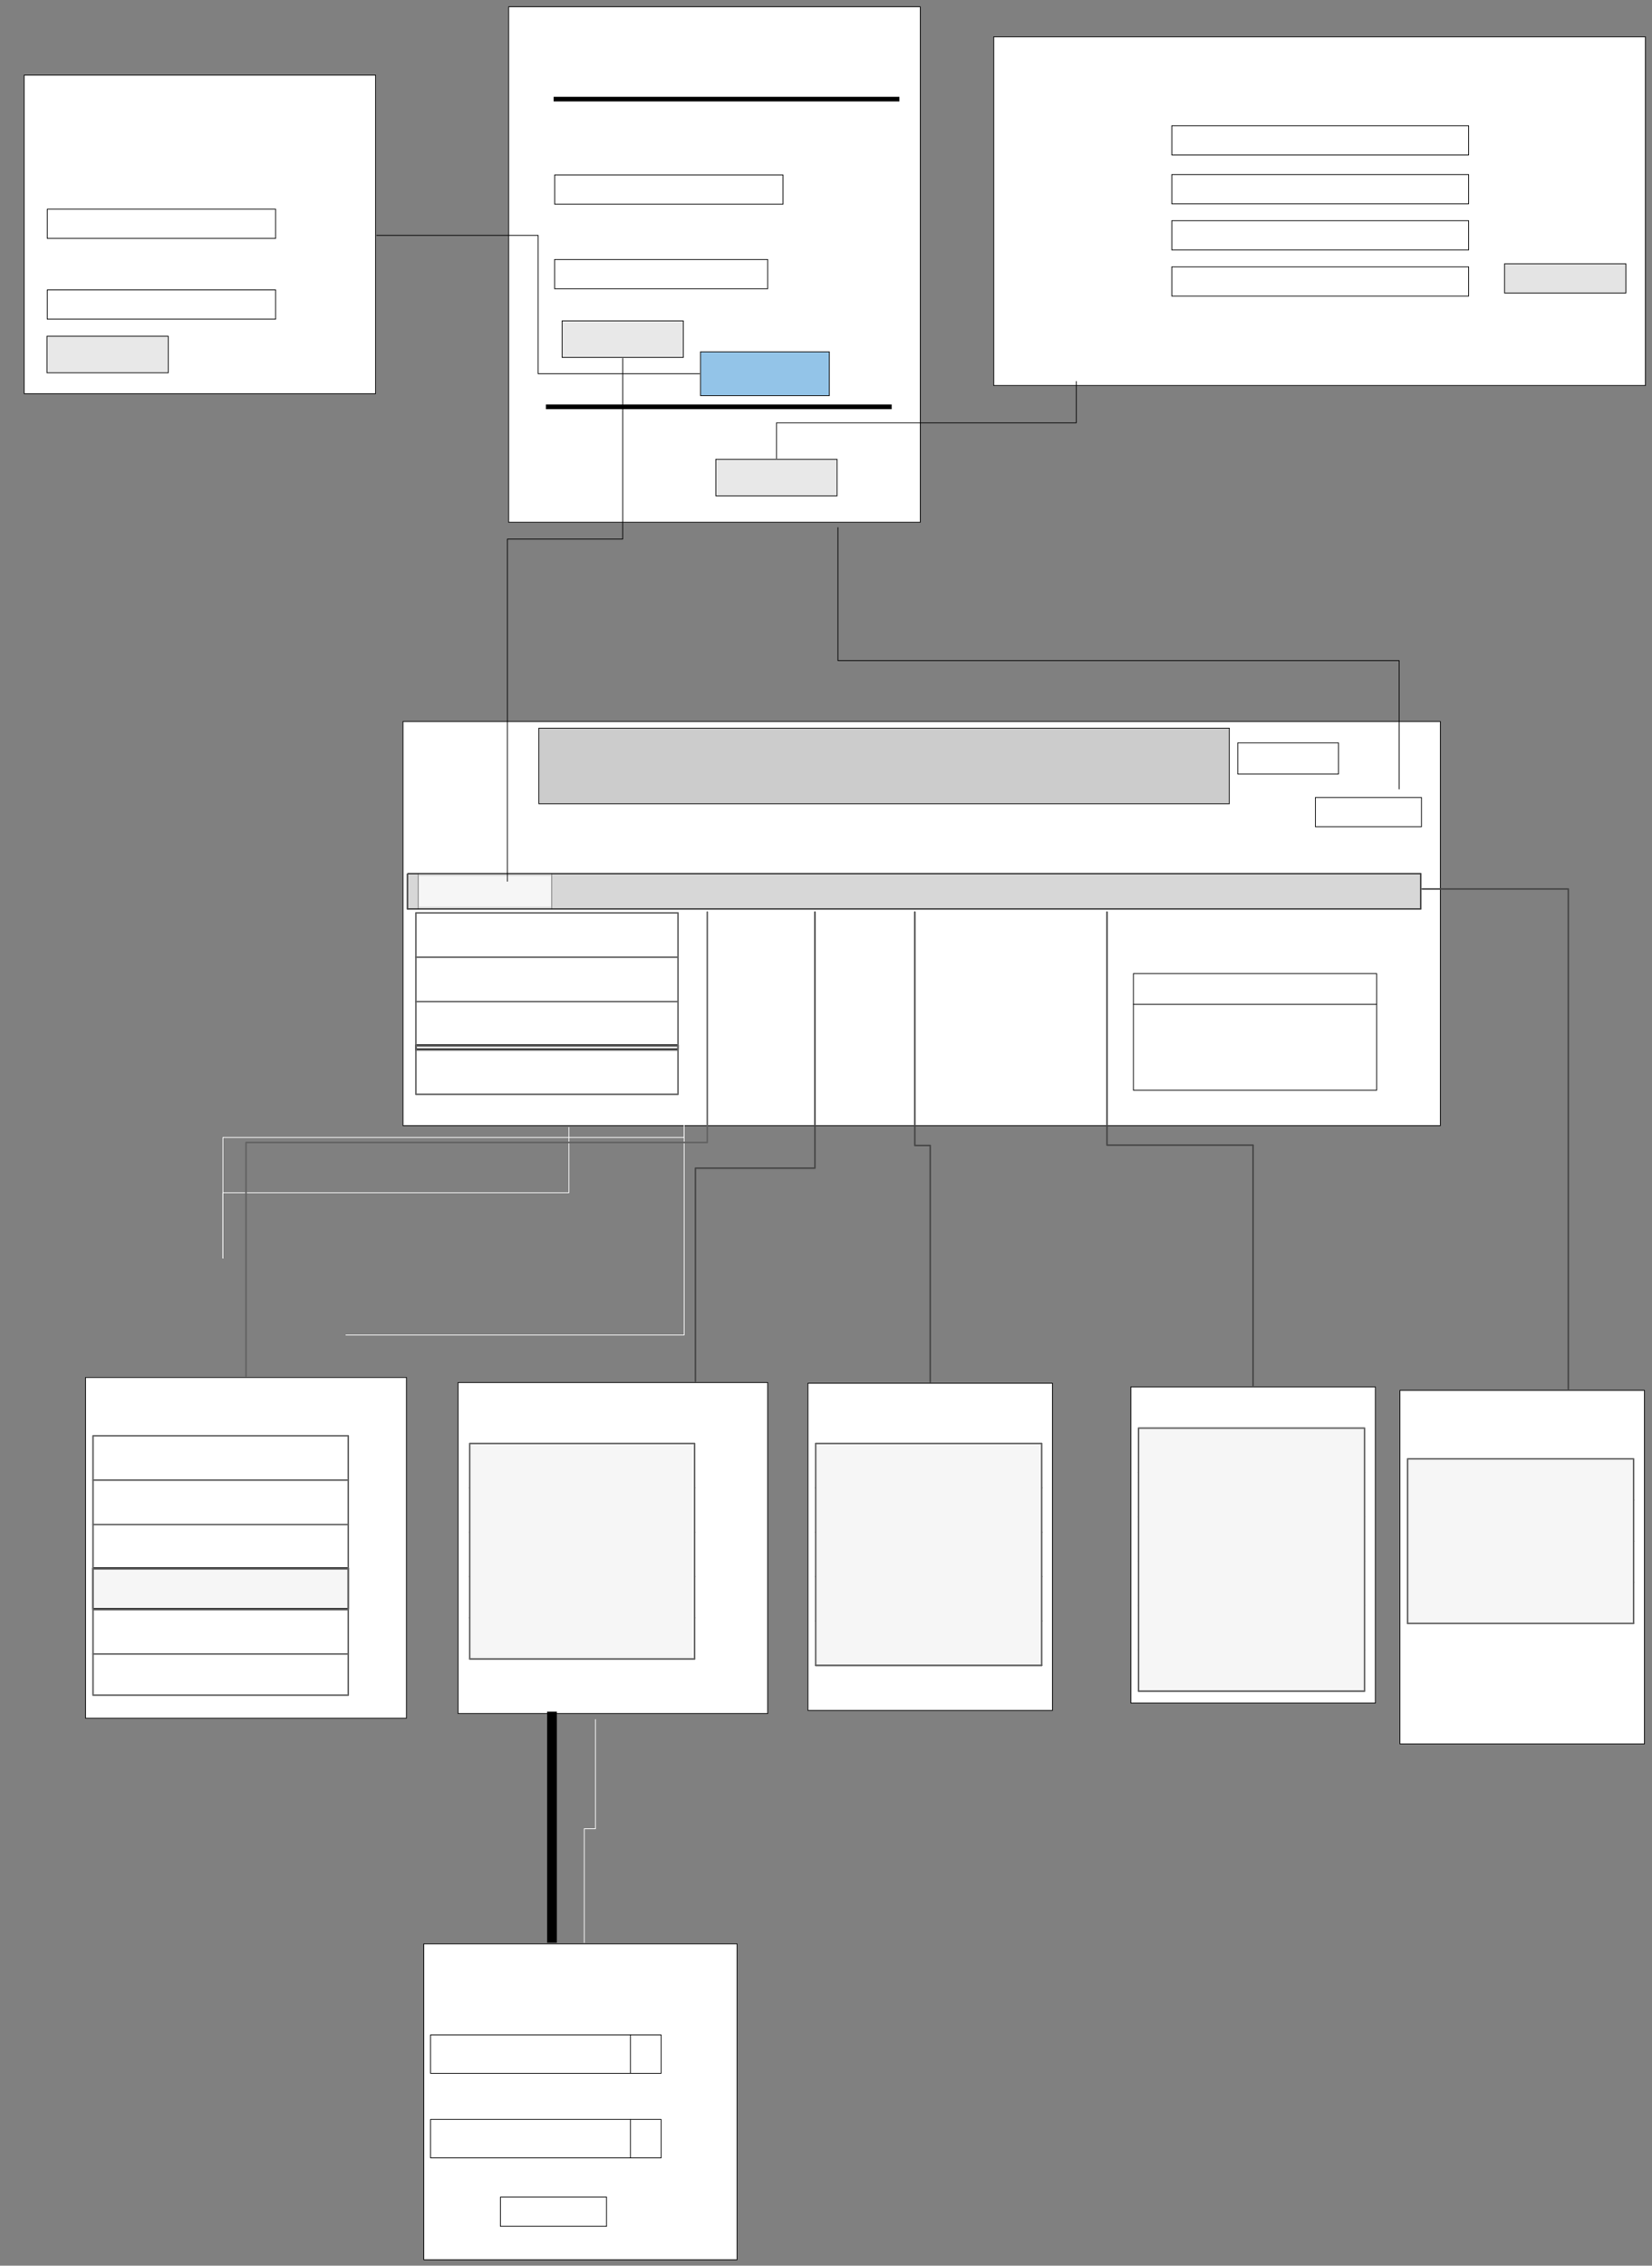 <svg xmlns="http://www.w3.org/2000/svg" xmlns:svg="http://www.w3.org/2000/svg" xmlns:xlink="http://www.w3.org/1999/xlink" version="1.0" viewBox="395 32 1074.445 1473.069"><rect x="395" y="32" width="1074.445" height="1473.069" fill="#808080" stroke="none"/><defs><style type="text/css">
        @font-face {
            font-family: 'lt_bold';
            src: url('undefined/assets/fonts/lato/lt-bold-webfont.woff2') format('woff2'),
                url('undefined/assets/fonts/lato/lt-bold-webfont.woff') format('woff');
            font-weight: normal;
            font-style: normal;
        }
        @font-face {
            font-family: 'lt_bold_italic';
            src: url('undefined/assets/fonts/lato/lt-bolditalic-webfont.woff2') format('woff2'),
                url('undefined/assets/fonts/lato/lt-bolditalic-webfont.woff') format('woff');
            font-weight: normal;
            font-style: normal;
        }
        @font-face {
            font-family: 'lt_italic';
            src: url('undefined/assets/fonts/lato/lt-italic-webfont.woff2') format('woff2'),
                url('undefined/assets/fonts/lato/lt-italic-webfont.woff') format('woff');
            font-weight: normal;
            font-style: normal;
        }
        @font-face {
            font-family: 'lt_regular';
            src: url('undefined/assets/fonts/lato/lt-regular-webfont.woff2') format('woff2'),
                url('undefined/assets/fonts/lato/lt-regular-webfont.woff') format('woff');
            font-weight: normal;
            font-style: normal;
        }
        @font-face {
            font-family: 'lt-hairline';
            src: url('undefined/assets/fonts/embed/lt-hairline-webfont.woff2') format('woff2'),
                url('undefined/assets/fonts/embed/lt-hairline-webfont.woff') format('woff');
            font-weight: normal;
            font-style: normal;
        }
        @font-face {
            font-family: 'lt-thinitalic';
            src: url('undefined/assets/fonts/embed/lt-thinitalic-webfont.woff2') format('woff2'),
                url('undefined/assets/fonts/embed/lt-thinitalic-webfont.woff') format('woff');
            font-weight: normal;
            font-style: normal;
        }
        @font-face {
            font-family: 'champagne';
            src: url('undefined/assets/fonts/embed/champagne-webfont.woff2') format('woff2'),
                url('undefined/assets/fonts/embed/champagne-webfont.woff') format('woff');
            font-weight: normal;
            font-style: normal;
        }
        @font-face {
            font-family: 'indie';
            src: url('undefined/assets/fonts/embed/indie-flower-webfont.woff2') format('woff2'),
                url('undefined/assets/fonts/embed/indie-flower-webfont.woff') format('woff');
            font-weight: normal;
            font-style: normal;
        }
        @font-face {
            font-family: 'bebas';
            src: url('undefined/assets/fonts/embed/bebasneue_regular-webfont.woff2') format('woff2'),
                url('undefined/assets/fonts/embed/bebasneue_regular-webfont.woff') format('woff');
            font-weight: normal;
            font-style: normal;
        }
        @font-face {
            font-family: 'bree';
            src: url('undefined/assets/fonts/embed/breeserif-regular-webfont.woff2') format('woff2'),
                url('undefined/assets/fonts/embed/breeserif-regular-webfont.woff') format('woff');
            font-weight: normal;
            font-style: normal;
        }
        @font-face {
            font-family: 'spartan';
            src: url('undefined/assets/fonts/embed/leaguespartan-bold-webfont.woff2') format('woff2'),
                url('undefined/assets/fonts/embed/leaguespartan-bold-webfont.woff') format('woff');
            font-weight: normal;
            font-style: normal;
        }
        @font-face {
            font-family: 'montserrat';
            src: url('undefined/assets/fonts/embed/montserrat-medium-webfont.woff2') format('woff2'),
                url('undefined/assets/fonts/embed/montserrat-medium-webfont.woff') format('woff');
            font-weight: normal;
            font-style: normal;
        }
        @font-face {
            font-family: 'open_sanscondensed';
            src: url('undefined/assets/fonts/embed/opensans-condlight-webfont.woff2') format('woff2'),
                url('undefined/assets/fonts/embed/opensans-condlight-webfont.woff') format('woff');
            font-weight: normal;
            font-style: normal;
        }
        @font-face {
            font-family: 'open_sansitalic';
            src: url('undefined/assets/fonts/embed/opensans-italic-webfont.woff2') format('woff2'),
                url('undefined/assets/fonts/embed/opensans-italic-webfont.woff') format('woff');
            font-weight: normal;
            font-style: normal;
        }
        @font-face {
            font-family: 'playfair';
            src: url('undefined/assets/fonts/embed/playfairdisplay-regular-webfont.woff2') format('woff2'),
                url('undefined/assets/fonts/embed/playfairdisplay-regular-webfont.woff') format('woff');
            font-weight: normal;
            font-style: normal;
        }
        @font-face {
            font-family: 'raleway';
            src: url('undefined/assets/fonts/embed/raleway-regular-webfont.woff2') format('woff2'),
                url('undefined/assets/fonts/embed/raleway-regular-webfont.woff') format('woff');
            font-weight: normal;
            font-style: normal;
        }
        @font-face {
            font-family: 'courier_prime';
            src: url('undefined/assets/fonts/embed/courier_prime-webfont.woff2') format('woff2'),
                url('undefined/assets/fonts/embed/courier_prime-webfont.woff') format('woff');
            font-weight: normal;
            font-style: normal;
        }
        p {
            margin: 0;
        }
        </style></defs><g id="25e3mzulc7"><g transform="translate(655 500)"><path d="M 2.122,1.104 L 676.784,1.104 L 676.784,263.851 L 2.122,263.851 Z" fill="rgb(255, 255, 255)" stroke="rgb(1, 1, 1)" stroke-width="0.5" vector-effect="non-scaling-stroke"/></g></g><g id="1kfls4w5gx"><g transform="translate(1040 55)"><path d="M 1.333,0.953 L 425.113,0.953 L 425.113,227.661 L 1.333,227.661 Z" fill="rgb(255, 255, 255)" stroke="rgb(0, 0, 0)" stroke-width="0.5" vector-effect="non-scaling-stroke"/></g></g><g id="258auykmhj"><g transform="translate(1156.15 240)"></g></g><g id="5179nwoji1"><g transform="translate(1115 85)"></g></g><g id="7vsdd0y4g8"><g transform="translate(1156.15 113.25)"><path d="M 0.975,0.5 L 194.025,0.5 L 194.025,19.5 L 0.975,19.5 Z" fill="rgb(255, 255, 255)" stroke="rgb(0, 0, 0)" stroke-width="0.5" vector-effect="non-scaling-stroke"/></g></g><g id="bw7r0u8y1l"><g transform="translate(1088.25 115)"></g></g><g id="z3efp2d9ff"><g transform="translate(1373 203)"><path d="M 0.571,0.5 L 79.428,0.5 L 79.428,19.5 L 0.571,19.5 Z" fill="rgb(228, 228, 228)" stroke="rgb(0, 0, 0)" stroke-width="0.5"/></g></g><g id="2nvmumi21a"><g transform="translate(1088.25 145)"></g></g><g id="adpbxdmk0u"><g transform="translate(1063.25 174.1)"></g></g><g id="96ancn1fqn"><g transform="translate(1088.25 205)"></g></g><g id="2obyv00oi8"><g transform="translate(1156.15 145)"><path d="M 0.975,0.5 L 194.025,0.5 L 194.025,19.5 L 0.975,19.5 Z" fill="rgb(255, 255, 255)" stroke="rgb(0, 0, 0)" stroke-width="0.5" vector-effect="non-scaling-stroke"/></g></g><g id="7yo02ti43v"><g transform="translate(1156.15 175)"><path d="M 0.975,0.5 L 194.025,0.5 L 194.025,19.5 L 0.975,19.5 Z" fill="rgb(255, 255, 255)" stroke="rgb(0, 0, 0)" stroke-width="0.5" vector-effect="non-scaling-stroke"/></g></g><g id="p1v2muvtlx"><g transform="translate(1156.15 205)"><path d="M 0.975,0.5 L 194.025,0.5 L 194.025,19.5 L 0.975,19.5 Z" fill="rgb(255, 255, 255)" stroke="rgb(0, 0, 0)" stroke-width="0.5" vector-effect="non-scaling-stroke"/></g></g><g id="rjvwe530tr"><g transform="translate(725 35)"><path d="M 0.842,1.408 L 268.516,1.408 L 268.516,336.586 L 0.842,336.586 Z" fill="rgb(255, 255, 255)" stroke="rgb(0, 0, 0)" stroke-width="0.5" vector-effect="non-scaling-stroke"/></g></g><g id="2atd31zu6q"><g transform="translate(755 66.85)"></g></g><g id="4cd1fhiy4x"><g transform="translate(755 94.95)"><path d="M 0.562,0.5 L 224.438,0.5 L 224.438,2.5 L 0.562,2.5 Z" fill="rgb(0, 0, 0)" stroke="rgb(0, 0, 0)" stroke-width="1" vector-effect="non-scaling-stroke"/></g></g><g id="2cmoyozwf6"><g transform="translate(755 120.25)"></g></g><g id="1z5liztj8i"><g transform="translate(755 175.25)"></g></g><g id="2ki3v1svt5"><g transform="translate(755 145.25)"><path d="M 0.75,0.5 L 149.25,0.5 L 149.25,19.5 L 0.75,19.5 Z" fill="rgb(255, 255, 255)" stroke="rgb(0, 0, 0)" stroke-width="0.5" vector-effect="non-scaling-stroke"/></g></g><g id="12u3rdhiua"><g transform="translate(755 200.25)"><path d="M 0.7,0.5 L 139.3,0.5 L 139.3,19.5 L 0.7,19.5 Z" fill="rgb(255, 255, 255)" stroke="rgb(0, 0, 0)" stroke-width="0.5" vector-effect="non-scaling-stroke"/></g></g><g id="1rcfsqo5v1"><g transform="translate(760 240)"><path d="M 0.571,0.625 L 79.428,0.625 L 79.428,24.375 L 0.571,24.375 Z" fill="rgb(232, 232, 232)" stroke="rgb(0, 0, 0)" stroke-width="0.5"/></g></g><g id="1zay7b3tta"><g transform="translate(750 295)"><path d="M 0.562,0.5 L 224.438,0.5 L 224.438,2.5 L 0.562,2.5 Z" fill="rgb(0, 0, 0)" stroke="rgb(0, 0, 0)" stroke-width="1" vector-effect="non-scaling-stroke"/></g></g><g id="6epm19bn90"><g transform="translate(805 310)"></g></g><g id="18wj6x7713"><g transform="translate(860 330)"><path d="M 0.571,0.625 L 79.428,0.625 L 79.428,24.375 L 0.571,24.375 Z" fill="rgb(232, 232, 232)" stroke="rgb(0, 0, 0)" stroke-width="0.5"/></g></g><g id="4qgd4smjiu"><g transform="translate(410 80)"><path d="M 0.719,0.87 L 229.281,0.87 L 229.281,207.967 L 0.719,207.967 Z" fill="rgb(255, 255, 255)" stroke="rgb(1, 1, 1)" stroke-width="0.5" vector-effect="non-scaling-stroke"/></g></g><g id="1bb0ler911"><g transform="translate(850 260)"><path d="M 0.607,0.75 L 84.393,0.75 L 84.393,29.25 L 0.607,29.25 Z" fill="rgb(147, 196, 232)" stroke="rgb(1, 1, 1)" stroke-width="0.5"/></g></g><g id="1r1s544sa6"><g transform="translate(425 142.5)"></g></g><g id="kmevndabt1"><g transform="translate(425 167.5)"><path d="M 0.75,0.5 L 149.25,0.5 L 149.25,19.5 L 0.75,19.5 Z" fill="rgb(255, 255, 255)" stroke="rgb(0, 0, 0)" stroke-width="0.5" vector-effect="non-scaling-stroke"/></g></g><g id="vrwos1sqnc"><g transform="translate(410 95)"><path d="M 0.369,0.5 L 210.631,0.5 L 210.631,22.5 L 0.369,22.5 Z" fill="none"  stroke-width="1" vector-effect="non-scaling-stroke"/><path d="M 0.369,0.5 L 210.631,0.5 L 210.631,22.5 L 0.369,22.5 Z" fill="none"  stroke-width="1" stroke-linecap="round" stroke-linejoin="round" stroke-miterlimit="3" vector-effect="non-scaling-stroke"/></g></g><g id="roeap43m6v"><g transform="translate(425 220)"><path d="M 0.75,0.5 L 149.25,0.5 L 149.25,19.5 L 0.75,19.5 Z" fill="rgb(255, 255, 255)" stroke="rgb(0, 0, 0)" stroke-width="0.5" vector-effect="non-scaling-stroke"/></g></g><g id="9je6jlf4b4"><g transform="translate(400 195)"></g></g><g id="5r5ny25r3y"><g transform="translate(425 250)"><path d="M 0.571,0.625 L 79.428,0.625 L 79.428,24.375 L 0.571,24.375 Z" fill="rgb(232, 232, 232)" stroke="rgb(0, 0, 0)" stroke-width="0.5"/></g></g><g id="7jypfeq8p9"><g transform="translate(660 600)"><path d="M 0,0 L 659.026,0 L 659.026,23 L 0,23 L 0,0" fill="rgb(215, 215, 215)" stroke="rgb(70, 70, 70)" stroke-width="1" stroke-linejoin="round"/><path d="M 7,1 L 93.85,1 L 93.85,22 L 7,22 Z" fill="rgb(246, 246, 246)" stroke="rgb(215, 215, 215)" stroke-width="1" stroke-linecap="round" stroke-linejoin="round"/><path d="M 7,0 L 7,23 M 93.85,0 L 93.85,23" fill="none" stroke="rgb(0, 0, 0)" stroke-width="0.2" stroke-linecap="round" stroke-linejoin="round"/></g></g><g id="2677kn8y51"><g><path d="M 850,275 L 745,275 L 745,230 L 745,185 L 640,185" fill="none" stroke="#000000" stroke-width="0.5" stroke-linecap="round" stroke-linejoin="round"/></g></g><g id="1zurng4wl1"><g><path d="M 900,330 L 900,306.932 L 997.5,306.932 L 1095,306.932 L 1095,280" fill="none" stroke="#000000" stroke-width="0.5" stroke-linecap="round" stroke-linejoin="round"/></g></g><g id="a6cvdvt5lh"><g><path d="M 800,265 L 800,382.5 L 762.5,382.5 L 725,382.5 L 725,605" fill="none" stroke="#000000" stroke-width="0.5" stroke-linecap="round" stroke-linejoin="round"/></g></g><g id="ptgkwoyjqp"><g transform="translate(745 505)"><path d="M 0.479,0.417 L 449.521,0.417 L 449.521,49.583 L 0.479,49.583 Z" fill="rgb(204, 204, 204)" stroke="rgb(1, 1, 1)" stroke-width="0.5" vector-effect="non-scaling-stroke"/></g></g><g id="1iv6pl4gtr"><g transform="translate(1200 515)"><path d="M 0,0 L 65.55,0 L 65.55,20.25 L 0,20.25 Z" fill="rgb(255, 255, 255)" stroke="rgb(0, 0, 0)" stroke-width="0.5" stroke-linecap="round" stroke-linejoin="round"/></g></g><g id="1jgqio7gcl"><g transform="translate(665 625)"><path d="M 0.5,29.35 L 170.95,29.35 M 0.5,58.2 L 170.95,58.2" fill="rgb(246, 246, 246)" stroke="rgb(98, 98, 98)" stroke-width="1" stroke-linecap="round" stroke-linejoin="round"/><path d="M 0.5,86.55 L 170.95,86.55 L 170.95,89.15 L 0.5,89.15 Z" fill="rgb(246, 246, 246)" stroke="rgb(0, 0, 0)" stroke-width="1" stroke-linecap="round" stroke-linejoin="round"/><path d="M 0.5,87.05 L 170.95,87.05 M 0.5,89.65 L 170.95,89.65" fill="none" stroke="rgb(98, 98, 98)" stroke-width="1" stroke-linecap="round" stroke-linejoin="round"/><path d="M 0.5,0.5 L 170.95,0.5 L 170.95,118.5 L 0.5,118.5 Z" fill="none" stroke="rgb(98, 98, 98)" stroke-width="1" stroke-linecap="round" stroke-linejoin="round"/></g></g><g id="1g5jh7qjon"><g><path d="M 540,850 L 540,771.5 L 690,771.5 L 840,771.5 L 840,625" fill="none" stroke="#ffffff" stroke-width="0.5" stroke-linecap="round" stroke-linejoin="round"/></g></g><g id="8xyhtuh5px"><g><path d="M 620,900 L 840,900 L 840,625" fill="none" stroke="#ffffff" stroke-width="0.5" stroke-linecap="round" stroke-linejoin="round"/></g></g><g id="gth77psppl"><g><path d="M 540,850 L 540,807.478 L 652.5,807.478 L 765,807.478 L 765,765" fill="none" stroke="#ffffff" stroke-width="0.5" stroke-linecap="round" stroke-linejoin="round"/></g></g><g id="s5tb652prg"><g transform="translate(450 926.65)"><path d="M 0.656,0.931 L 209.344,0.931 L 209.344,222.441 L 0.656,222.441 Z" fill="rgb(255, 255, 255)" stroke="rgb(1, 1, 1)" stroke-width="0.5" vector-effect="non-scaling-stroke"/></g></g><g id="7267o1q6q8"><g transform="translate(455 940)"><path d="M 0.697,0.5 L 140.157,0.5 L 140.157,20.5 L 0.697,20.5 Z" fill="rgb(255, 255, 255)"  stroke-width="0.5" vector-effect="non-scaling-stroke"/><path d="M 0.697,0.5 L 140.157,0.5 L 140.157,20.5 L 0.697,20.5 Z" fill="none" stroke="rgb(255, 255, 255)" stroke-width="0.5" stroke-linecap="round" stroke-linejoin="round" stroke-miterlimit="3" vector-effect="non-scaling-stroke"/></g></g><g id="d0tm80gap7"><g transform="translate(455 965)"><path d="M 0.5,29.35 L 166.5,29.35 M 0.5,58.2 L 166.5,58.2" fill="rgb(246, 246, 246)" stroke="rgb(98, 98, 98)" stroke-width="1" stroke-linecap="round" stroke-linejoin="round"/><path d="M 0.5,86.55 L 166.5,86.55 L 166.5,113.044 L 0.5,113.044 Z" fill="rgb(246, 246, 246)" stroke="rgb(0, 0, 0)" stroke-width="1" stroke-linecap="round" stroke-linejoin="round"/><path d="M 0.5,87.05 L 166.5,87.05 M 0.5,113.544 L 166.5,113.544 M 0.5,142.394 L 166.5,142.394" fill="none" stroke="rgb(98, 98, 98)" stroke-width="1" stroke-linecap="round" stroke-linejoin="round"/><path d="M 0.5,0.5 L 166.5,0.5 L 166.5,169.144 L 0.5,169.144 Z" fill="none" stroke="rgb(98, 98, 98)" stroke-width="1" stroke-linecap="round" stroke-linejoin="round"/></g></g><g id="2hyg9jw6hj"><g><path d="M 555,926.65 L 555,774.825 L 705,774.825 L 855,774.825 L 855,625" fill="none" stroke="#626262" stroke-width="1" stroke-linecap="round" stroke-linejoin="round"/></g></g><g id="7xy1q1hyo6"><g transform="translate(1132.15 665)"><path d="M 0,0 L 158.208,0 L 158.208,75.85 L 0,75.85 Z" fill="rgb(255, 255, 255)" stroke="rgb(0, 0, 0)" stroke-width="0.5" stroke-linecap="round" stroke-linejoin="round"/><path d="M 0,20 L 158.208,20" fill="rgb(255, 255, 255)" stroke="rgb(0, 0, 0)" stroke-width="0.5" stroke-linecap="round" stroke-linejoin="round"/></g></g><g id="49fgkskxmo"><g transform="translate(692.3 930)"><path d="M 0.633,0.904 L 201.998,0.904 L 201.998,216.096 L 0.633,216.096 Z" fill="rgb(255, 255, 255)" stroke="rgb(1, 1, 1)" stroke-width="0.5" vector-effect="non-scaling-stroke"/></g></g><g id="3cxexfs23f"><g transform="translate(720 940)"><path d="M 0.649,0.5 L 130.351,0.5 L 130.351,20.5 L 0.649,20.5 Z" fill="rgb(255, 255, 255)"  stroke-width="0.5" vector-effect="non-scaling-stroke"/><path d="M 0.649,0.5 L 130.351,0.5 L 130.351,20.5 L 0.649,20.5 Z" fill="none" stroke="rgb(255, 255, 255)" stroke-width="0.5" stroke-linecap="round" stroke-linejoin="round" stroke-miterlimit="3" vector-effect="non-scaling-stroke"/></g></g><g id="dbyd0m2z59"><g transform="translate(700 970)"><path d="M 0.5,29.35 L 146.75,29.35 M 0.5,58.2 L 146.75,58.2 M 0.5,87.05 L 146.75,87.05 M 0.5,113.8 L 146.75,113.8 M 0.5,140.55 L 146.75,140.55" fill="rgb(246, 246, 246)" stroke="rgb(98, 98, 98)" stroke-width="1" stroke-linecap="round" stroke-linejoin="round"/><path d="M 0.5,0.5 L 146.75,0.5 L 146.75,140.55 L 0.5,140.55 Z" fill="rgb(246, 246, 246)" stroke="rgb(98, 98, 98)" stroke-width="1" stroke-linecap="round" stroke-linejoin="round"/></g></g><g id="2c51l7vyfw"><g><path d="M 925,625 L 925,791.5 L 886.15,791.5 L 847.3,791.5 L 847.3,930" fill="none" stroke="#464646" stroke-width="1" stroke-linecap="round" stroke-linejoin="round"/></g></g><g id="3t778yj9t5"><g transform="translate(920 930.45)"><path d="M 0.5,0.894 L 159.5,0.894 L 159.5,213.626 L 0.5,213.626 Z" fill="rgb(255, 255, 255)" stroke="rgb(1, 1, 1)" stroke-width="0.5" vector-effect="non-scaling-stroke"/></g></g><g id="2dlrintv56"><g transform="translate(940 935)"><path d="M 0.5,0.5 L 100.5,0.5 L 100.5,20.5 L 0.5,20.5 Z" fill="rgb(255, 255, 255)"  stroke-width="0.5" vector-effect="non-scaling-stroke"/><path d="M 0.5,0.5 L 100.5,0.5 L 100.5,20.5 L 0.5,20.5 Z" fill="none" stroke="rgb(255, 255, 255)" stroke-width="0.5" stroke-linecap="round" stroke-linejoin="round" stroke-miterlimit="3" vector-effect="non-scaling-stroke"/></g></g><g id="97qz5yil75"><g transform="translate(925 970)"><path d="M 0.5,29.35 L 147.497,29.35 M 0.5,58.2 L 147.497,58.2 M 0.5,87.05 L 147.497,87.05 M 0.5,115.9 L 147.497,115.9 M 0.5,144.75 L 147.497,144.75" fill="rgb(246, 246, 246)" stroke="rgb(98, 98, 98)" stroke-width="1" stroke-linecap="round" stroke-linejoin="round"/><path d="M 0.5,0.5 L 147.497,0.5 L 147.497,144.75 L 0.5,144.75 Z" fill="rgb(246, 246, 246)" stroke="rgb(98, 98, 98)" stroke-width="1" stroke-linecap="round" stroke-linejoin="round"/></g></g><g id="cejrsrg1b0"><g><path d="M 990,625 L 990,776.725 L 995,776.725 L 1000,776.725 L 1000,930.45" fill="none" stroke="#464646" stroke-width="1" stroke-linecap="round" stroke-linejoin="round"/></g></g><g id="akz8uahxq3"><g transform="translate(1130 932.85)"><path d="M 0.5,0.864 L 159.5,0.864 L 159.5,206.444 L 0.5,206.444 Z" fill="rgb(255, 255, 255)" stroke="rgb(1, 1, 1)" stroke-width="0.5" vector-effect="non-scaling-stroke"/></g></g><g id="1zdcjmkexj"><g transform="translate(1145 940)"><path d="M 0.5,0.5 L 100.5,0.5 L 100.5,20.5 L 0.5,20.5 Z" fill="rgb(255, 255, 255)"  stroke-width="0.5" vector-effect="non-scaling-stroke"/><path d="M 0.5,0.5 L 100.5,0.5 L 100.5,20.5 L 0.5,20.5 Z" fill="none" stroke="rgb(255, 255, 255)" stroke-width="0.5" stroke-linecap="round" stroke-linejoin="round" stroke-miterlimit="3" vector-effect="non-scaling-stroke"/></g></g><g id="2497n2npg9"><g transform="translate(1135 960)"><path d="M 0.5,29.35 L 147.483,29.35 M 0.5,58.2 L 147.483,58.2 M 0.5,87.05 L 147.483,87.05 M 0.5,115.9 L 147.483,115.9 M 0.5,144.75 L 147.483,144.75 M 0.5,171.5 L 147.483,171.5" fill="rgb(246, 246, 246)" stroke="rgb(98, 98, 98)" stroke-width="1" stroke-linecap="round" stroke-linejoin="round"/><path d="M 0.5,0.5 L 147.483,0.5 L 147.483,171.5 L 0.5,171.5 Z" fill="rgb(246, 246, 246)" stroke="rgb(98, 98, 98)" stroke-width="1" stroke-linecap="round" stroke-linejoin="round"/></g></g><g id="486pkz8sj3"><g><path d="M 1115,625 L 1115,776.5 L 1162.5,776.5 L 1210,776.5 L 1210,932.85" fill="none" stroke="#464646" stroke-width="1" stroke-linecap="round" stroke-linejoin="round"/></g></g><g id="2pz9fnqzrz"><g transform="translate(1250 550)"><path d="M 0.5,0.5 L 69.5,0.5 L 69.5,19.5 L 0.5,19.5 Z" fill="rgb(255, 255, 255)" stroke="rgb(1, 1, 1)" stroke-width="0.5"/></g></g><g id="1lbabu1m4e"><g><path d="M 940,375 L 940,461.497 L 1122.5,461.497 L 1305,461.497 L 1305,545" fill="none" stroke="#000000" stroke-width="0.5" stroke-linecap="round" stroke-linejoin="round"/></g></g><g id="12zqdosc5k"><g transform="translate(1305 935)"><path d="M 0.5,0.966 L 159.5,0.966 L 159.5,230.845 L 0.5,230.845 Z" fill="rgb(255, 255, 255)" stroke="rgb(1, 1, 1)" stroke-width="0.5" vector-effect="non-scaling-stroke"/></g></g><g id="19di76ihg3"><g transform="translate(1340 945)"><path d="M 0.5,0.5 L 100.5,0.5 L 100.5,20.5 L 0.5,20.5 Z" fill="rgb(255, 255, 255)"  stroke-width="0.5" vector-effect="non-scaling-stroke"/><path d="M 0.5,0.5 L 100.5,0.5 L 100.5,20.5 L 0.5,20.5 Z" fill="none" stroke="rgb(255, 255, 255)" stroke-width="0.5" stroke-linecap="round" stroke-linejoin="round" stroke-miterlimit="3" vector-effect="non-scaling-stroke"/></g></g><g id="1hxsoah8it"><g transform="translate(1310 980)"><path d="M 0.5,27.25 L 147.47,27.25 M 0.5,54 L 147.47,54 M 0.5,80.75 L 147.47,80.75 M 0.5,107.5 L 147.47,107.5" fill="rgb(246, 246, 246)" stroke="rgb(98, 98, 98)" stroke-width="1" stroke-linecap="round" stroke-linejoin="round"/><path d="M 0.5,0.5 L 147.47,0.5 L 147.47,107.5 L 0.5,107.5 Z" fill="rgb(246, 246, 246)" stroke="rgb(98, 98, 98)" stroke-width="1" stroke-linecap="round" stroke-linejoin="round"/></g></g><g id="6lvxwty8xs"><g><path d="M 1320,610 L 1415,610 L 1415,935" fill="none" stroke="#464646" stroke-width="1" stroke-linecap="round" stroke-linejoin="round"/></g></g><g id="e8l15prso6"><g transform="translate(670 1295)"><path d="M 0.641,0.863 L 204.359,0.863 L 204.359,206.206 L 0.641,206.206 Z" fill="rgb(255, 255, 255)" stroke="rgb(1, 1, 1)" stroke-width="0.5" vector-effect="non-scaling-stroke"/></g></g><g id="1rx1yt096h"><g transform="translate(710 1310)"><path d="M 0.624,0.5 L 125.376,0.5 L 125.376,20.5 L 0.624,20.5 Z" fill="rgb(255, 255, 255)"  stroke-width="0.5" vector-effect="non-scaling-stroke"/><path d="M 0.624,0.5 L 125.376,0.5 L 125.376,20.5 L 0.624,20.5 Z" fill="none" stroke="rgb(255, 255, 255)" stroke-width="0.5" stroke-linecap="round" stroke-linejoin="round" stroke-miterlimit="3" vector-effect="non-scaling-stroke"/></g></g><g id="26i75lt9gu"><g transform="translate(675 1335)"></g></g><g id="8a90rmqvk0"><g transform="translate(675 1355)"><path d="M 0,0 L 150,0 L 150,25 L 0,25 Z" fill="rgb(255, 255, 255)" stroke="rgb(0, 0, 0)" stroke-width="0.5" stroke-linecap="round" stroke-linejoin="round"/><path d="M 130,0 L 130,25" fill="rgb(255, 255, 255)" stroke="rgb(0, 0, 0)" stroke-width="0.5" stroke-linecap="round" stroke-linejoin="round"/></g></g><g id="zxt0l3oi3k"><g transform="translate(675 1390)"></g></g><g id="mrgkvokoim"><g transform="translate(675 1410)"><path d="M 0,0 L 150,0 L 150,25 L 0,25 Z" fill="rgb(255, 255, 255)" stroke="rgb(0, 0, 0)" stroke-width="0.5" stroke-linecap="round" stroke-linejoin="round"/><path d="M 130,0 L 130,25" fill="rgb(255, 255, 255)" stroke="rgb(0, 0, 0)" stroke-width="0.5" stroke-linecap="round" stroke-linejoin="round"/></g></g><g id="os6uxwhptf"><g transform="translate(720 1460)"><path d="M 0.5,0.5 L 69.5,0.5 L 69.5,19.5 L 0.5,19.5 Z" fill="rgb(255, 255, 255)" stroke="rgb(1, 1, 1)" stroke-width="0.5"/></g></g><g id="5jx8qa1zfe"><g><path d="M 775,1295 L 775,1221 L 778.65,1221 L 782.3,1221 L 782.3,1150" fill="none" stroke="#ffffff" stroke-width="0.5" stroke-linecap="round" stroke-linejoin="round"/></g></g><g id="yzgs5io58p"><g transform="translate(750 1145)"><path d="M 1.333,0.375 L 6.667,0.375 L 6.667,149.625 L 1.333,149.625 Z" fill="rgb(0, 0, 0)" stroke="rgb(1, 1, 1)" stroke-width="1" vector-effect="non-scaling-stroke"/></g></g></svg>